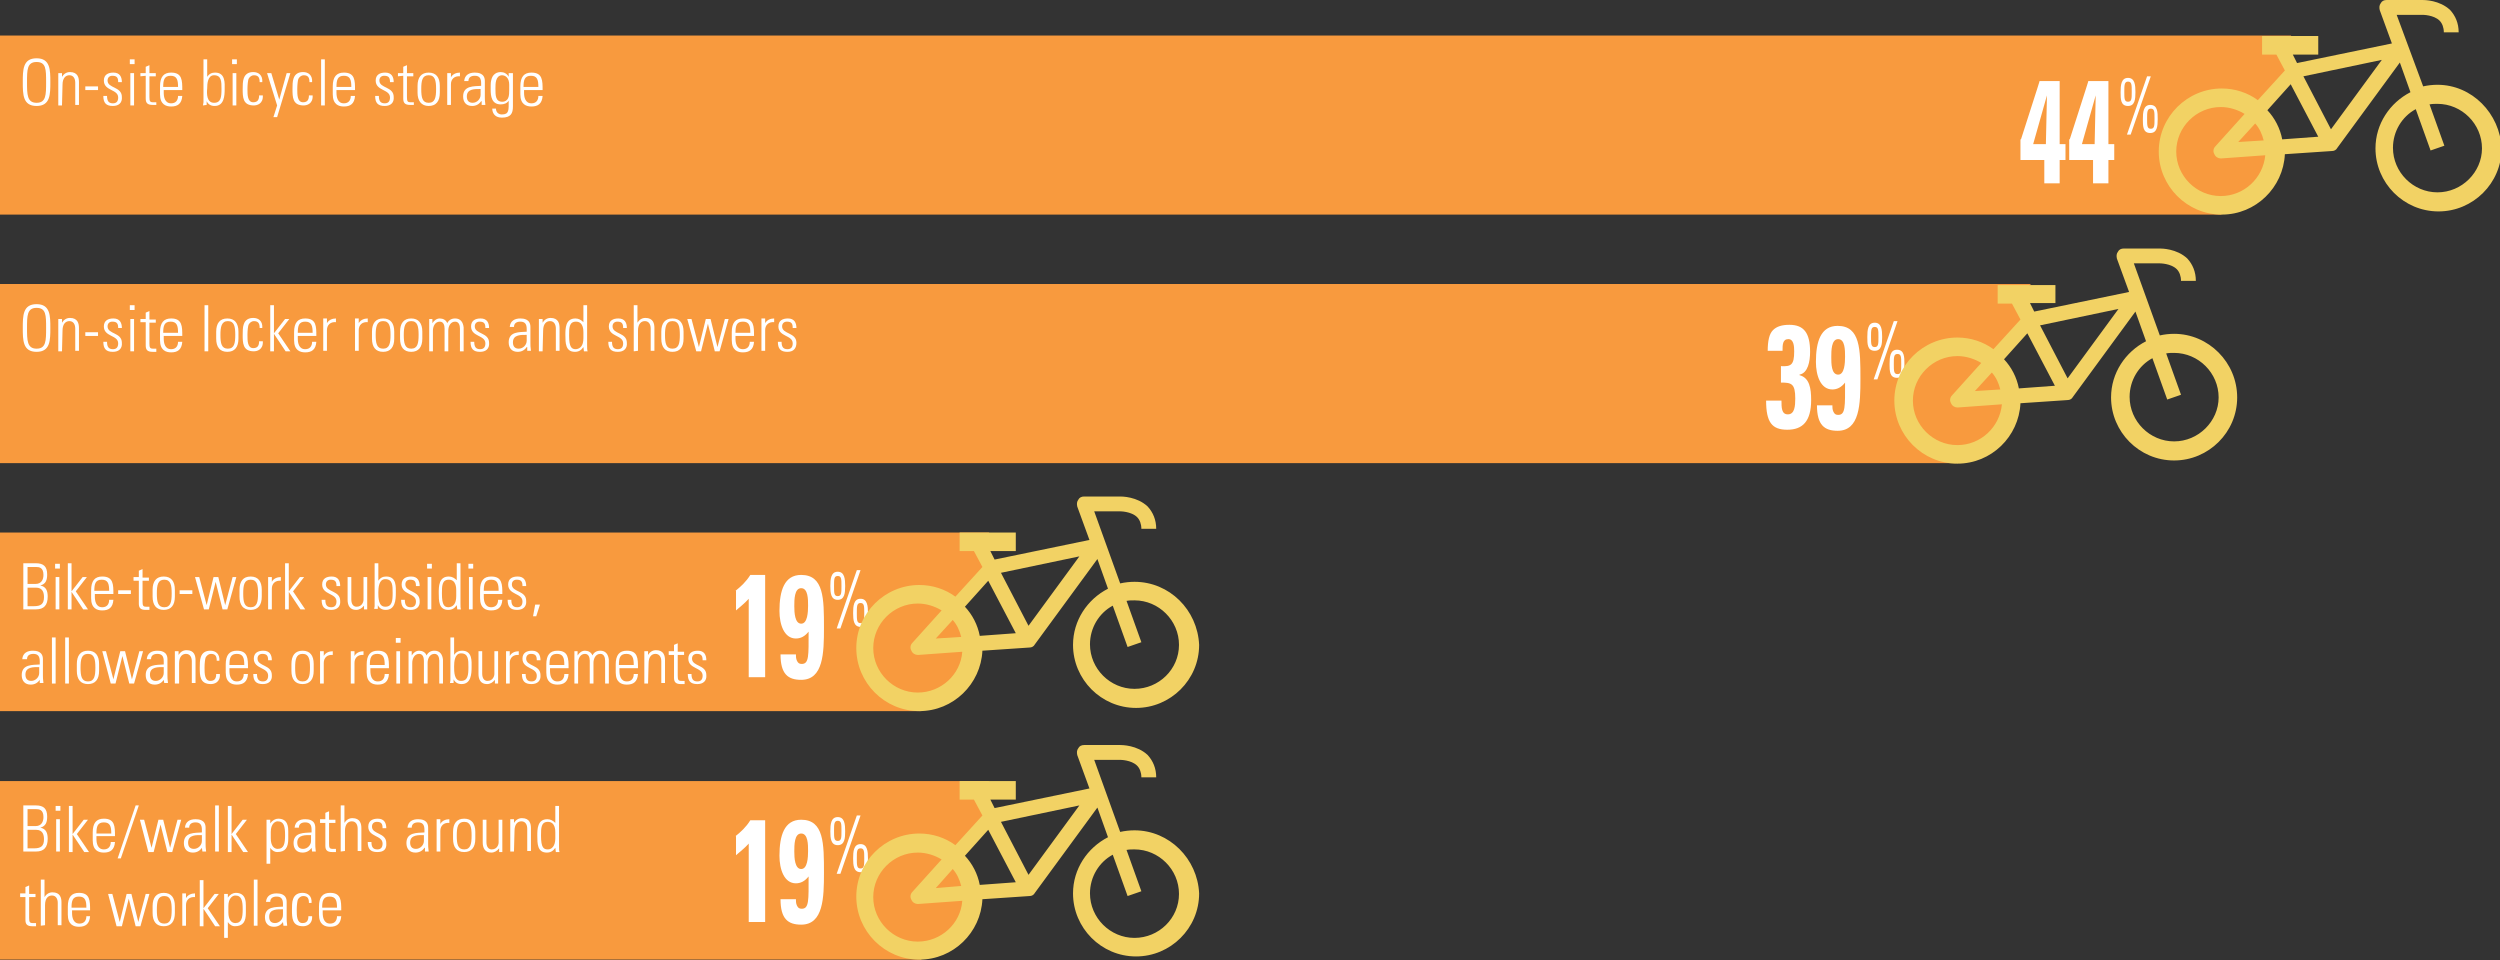 <?xml version="1.0" encoding="utf-8"?>
<!-- Generator: Adobe Illustrator 28.2.0, SVG Export Plug-In . SVG Version: 6.00 Build 0)  -->
<svg version="1.1" id="Layer_1" xmlns="http://www.w3.org/2000/svg" xmlns:xlink="http://www.w3.org/1999/xlink" x="0px" y="0px" viewBox="0 0 471.8 181.2" style="enable-background:new 0 0 471.8 181.2;" xml:space="preserve">
  <rect x="0" y="0" width="471.8" height="181.2" fill="#333333" stroke="none"/>
  <style type="text/css">
	.st0{fill:#F89A3E;}
	.st1{fill:#FFFFFF;}
	.st2{clip-path:url(#SVGID_00000085930728726290227450000016052636928934438584_);}
	.st3{clip-path:url(#SVGID_00000137843768999819612610000004478093413208999046_);fill:#F2D264;}
	.st4{clip-path:url(#SVGID_00000111875722438885512050000002725247081936161199_);fill:#F2D264;}
	.st5{clip-path:url(#SVGID_00000140014754174606706090000005428008702452166313_);fill:#F2D264;}
	.st6{clip-path:url(#SVGID_00000143578433558970714470000018350497361975841471_);fill:#F2D264;}
</style>
  <g>
    <polygon class="st0" points="0,6.7 0,40.5 419.1,40.5 426,37 429.3,28.9 427.7,22.5 426.2,21.3 432.2,14 430.6,8.9 432.4,6.7 	" />
    <polygon class="st0" points="0,53.6 0,87.4 369.2,87.4 377.1,81.7 379.4,75.2 376.4,68.5 383.1,60.6 380.4,55.9 383.3,53.6 	" />
    <polygon class="st0" points="0,100.5 0,134.2 173.8,134.2 181,129.7 183.2,122 180.5,115.8 186.7,107.8 184.2,102.8 186.7,100.5 	
		" />
    <polygon class="st0" points="0,147.4 0,181.1 173.8,181.1 180.7,176.4 182.7,170.2 182.2,165.2 179.2,162 186.2,154.6 184.7,149.8 
		186.7,147.4 	" />
    <g>
      <path class="st1" d="M381.4,26.3c3.5-10.9,3.5-10.9,3.5-11h3.8v11.9h1.1v3h-1.1v4.4h-2.9v-4.4h-4.5v-3.9H381.4z M386.1,27.2
			l0.2-9.2l0,0l-2.6,9.2H386.1z" />
      <path class="st1" d="M390.6,26.3c3.5-10.9,3.5-10.9,3.5-11h3.8v11.9h1.1v3h-1.1v4.4H395v-4.4h-4.5v-3.9H390.6z M395.3,27.2
			l0.2-9.2l0,0l-2.6,9.2H395.3z" />
    </g>
    <g>
      <path class="st1" d="M403,17.4c0,1.3-0.1,2.6-1.4,2.6c-1.4,0-1.4-1.3-1.4-2.6s0.1-2.7,1.4-2.7C402.9,14.7,403,16.1,403,17.4z
			 M400.9,17.3c0,1.3,0,1.9,0.7,1.9s0.7-0.6,0.7-1.9c0-1.3,0-1.9-0.7-1.9S400.9,16.1,400.9,17.3z M402.1,25.4h-0.7l3.8-11h0.7
			L402.1,25.4z M407.2,22.5c0,1.3-0.1,2.6-1.4,2.6c-1.4,0-1.4-1.3-1.4-2.6c0-1.3,0.1-2.7,1.4-2.7C407.2,19.8,407.2,21.2,407.2,22.5z
			 M405.2,22.4c0,1.3,0,1.9,0.7,1.9s0.7-0.6,0.7-1.9s0-1.9-0.7-1.9S405.2,21.2,405.2,22.4z" />
    </g>
    <g>
      <path class="st1" d="M333.6,66.3c0-2,0.3-3.3,1-4s1.7-1,3.1-1c2.7,0,3.9,1.5,3.9,5.1c0,1.8-0.4,4-2,4.3v0.1
			c1.9,0.5,2.2,2.5,2.2,4.7c0,4-1.6,5.6-4.5,5.6s-4-1.4-4-5.5h2.9c0,1.3,0,2.6,1.2,2.6c1.3,0,1.4-1.6,1.4-3c0-2.8-0.7-3-2.7-3v-3.1
			c1.9,0.1,2.5-0.2,2.5-2.8c0-1-0.1-2.3-1.1-2.3c-1.1,0-1.1,1.1-1.1,2.2h-2.8V66.3z" />
      <path class="st1" d="M345.8,76.3c0,0.5,0,1,0.2,1.4c0.2,0.4,0.4,0.6,0.9,0.6c1.4,0,1.3-1.6,1.3-6.1c-0.7,0.9-1.5,1.3-2.4,1.3
			c-2.2,0-3.1-2.6-3.1-5.2c0-3.8,0.9-6.8,4.1-6.8c4.3,0,4.3,4.5,4.3,10c0,4.7-0.1,9.8-4.3,9.8c-2.5,0-3.9-1.1-3.9-4.8h2.9V76.3z
			 M346.9,70.7c1.2,0,1.3-2.2,1.3-3.4s0-3.3-1.3-3.3s-1.3,2.2-1.3,3.4C345.6,68.6,345.6,70.7,346.9,70.7z" />
    </g>
    <g>
      <path class="st1" d="M355.2,63.6c0,1.3-0.1,2.6-1.4,2.6c-1.4,0-1.4-1.3-1.4-2.6c0-1.3,0.1-2.7,1.4-2.7
			C355.1,60.9,355.2,62.3,355.2,63.6z M353.1,63.6c0,1.3,0,1.9,0.7,1.9s0.7-0.6,0.7-1.9c0-1.3,0-1.9-0.7-1.9S353.1,62.3,353.1,63.6z
			 M354.3,71.6h-0.7l3.8-11h0.7L354.3,71.6z M359.4,68.7c0,1.3-0.1,2.6-1.4,2.6c-1.4,0-1.4-1.3-1.4-2.6s0.1-2.7,1.4-2.7
			C359.4,66,359.4,67.4,359.4,68.7z M357.4,68.7c0,1.3,0,1.9,0.7,1.9s0.7-0.6,0.7-1.9s0-1.9-0.7-1.9S357.4,67.4,357.4,68.7z" />
    </g>
    <g>
      <path class="st1" d="M138.8,111.5c1-0.8,2-1.7,2.8-3h2.8v19.3h-3.1V113c-0.7,0.8-1.6,1.5-2.4,2.2v-3.7H138.8z" />
      <path class="st1" d="M150.2,123.3c0,0.5,0,1,0.2,1.4s0.4,0.6,0.9,0.6c1.4,0,1.3-1.6,1.3-6.1c-0.7,0.9-1.5,1.3-2.4,1.3
			c-2.2,0-3.1-2.6-3.1-5.2c0-3.8,0.9-6.8,4.1-6.8c4.3,0,4.3,4.5,4.3,10c0,4.7-0.1,9.8-4.3,9.8c-2.5,0-3.9-1.1-3.9-4.8h2.9V123.3z
			 M151.2,117.7c1.2,0,1.3-2.2,1.3-3.4s0-3.3-1.3-3.3s-1.3,2.2-1.3,3.4S150,117.7,151.2,117.7z" />
    </g>
    <g>
      <path class="st1" d="M159.5,110.6c0,1.3-0.1,2.6-1.4,2.6s-1.4-1.3-1.4-2.6s0.1-2.7,1.4-2.7S159.5,109.3,159.5,110.6z M157.4,110.6
			c0,1.3,0,1.9,0.7,1.9s0.7-0.6,0.7-1.9c0-1.3,0-1.9-0.7-1.9S157.4,109.3,157.4,110.6z M158.6,118.6h-0.7l3.8-11h0.7L158.6,118.6z
			 M163.8,115.7c0,1.3-0.1,2.6-1.4,2.6s-1.4-1.3-1.4-2.6s0.1-2.7,1.4-2.7S163.8,114.4,163.8,115.7z M161.7,115.7
			c0,1.3,0,1.9,0.7,1.9s0.7-0.6,0.7-1.9s0-1.9-0.7-1.9S161.7,114.4,161.7,115.7z" />
    </g>
    <g>
      <g>
        <defs>
          <rect id="SVGID_1_" width="471.8" height="181.2" />
        </defs>
        <clipPath id="SVGID_00000176037258317678382960000016194774957056771257_">
          <use xlink:href="#SVGID_1_" style="overflow:visible;" />
        </clipPath>
        <g style="clip-path:url(#SVGID_00000176037258317678382960000016194774957056771257_);">
          <path class="st1" d="M138.8,157.8c1-0.8,2-1.7,2.8-3h2.8V174h-3.1v-14.8c-0.7,0.8-1.6,1.5-2.4,2.2v-3.6H138.8z" />
          <path class="st1" d="M150.2,169.5c0,0.5,0,1,0.2,1.4s0.4,0.6,0.9,0.6c1.4,0,1.3-1.6,1.3-6.1c-0.7,0.9-1.5,1.3-2.4,1.3
					c-2.2,0-3.1-2.6-3.1-5.2c0-3.8,0.9-6.8,4.1-6.8c4.3,0,4.3,4.5,4.3,10c0,4.7-0.1,9.8-4.3,9.8c-2.5,0-3.9-1.1-3.9-4.8h2.9V169.5z
					 M151.2,164c1.2,0,1.3-2.2,1.3-3.4s0-3.3-1.3-3.3s-1.3,2.2-1.3,3.4S150,164,151.2,164z" />
        </g>
      </g>
    </g>
    <g>
      <path class="st1" d="M159.5,156.9c0,1.3-0.1,2.6-1.4,2.6s-1.4-1.3-1.4-2.6s0.1-2.7,1.4-2.7S159.5,155.6,159.5,156.9z M157.4,156.8
			c0,1.3,0,1.9,0.7,1.9s0.7-0.6,0.7-1.9c0-1.3,0-1.9-0.7-1.9S157.4,155.6,157.4,156.8z M158.6,164.9h-0.7l3.8-11h0.7L158.6,164.9z
			 M163.8,162c0,1.3-0.1,2.6-1.4,2.6s-1.4-1.3-1.4-2.6s0.1-2.7,1.4-2.7S163.8,160.7,163.8,162z M161.7,162c0,1.3,0,1.9,0.7,1.9
			s0.7-0.6,0.7-1.9s0-1.9-0.7-1.9S161.7,160.7,161.7,162z" />
    </g>
    <g>
      <g>
        <defs>
          <rect id="SVGID_00000135681620698106605520000010384902798768063873_" width="471.8" height="181.2" />
        </defs>
        <clipPath id="SVGID_00000078737047153537606070000007293943262048023962_">
          <use xlink:href="#SVGID_00000135681620698106605520000010384902798768063873_" style="overflow:visible;" />
        </clipPath>
        <path style="clip-path:url(#SVGID_00000078737047153537606070000007293943262048023962_);fill:#F2D264;" d="M460,16
				c-0.9,0-1.8,0.1-2.7,0.3l-5-13.5h4.9c0,0,2.1,0,3.2,1.1c0.5,0.5,0.8,1.3,0.8,2.2h2.8c0-1.7-0.6-3.1-1.6-4.2
				c-2-1.9-4.9-1.9-5.2-1.9h-6.8c-0.5,0-0.9,0.2-1.1,0.6C449,1,449,1.4,449.1,1.9l2.3,6.3l-17.9,3.7l-0.8-1.6h4.8V6.8h-10.6v3.5h2.7
				l1.6,3l-5.1,5.6c-1.9-1.4-4.3-2.2-6.8-2.2c-6.5,0-11.9,5.3-11.9,11.9c0,6.5,5.3,11.9,11.9,11.9c6.4,0,11.6-5.1,11.9-11.4l8.9-0.6
				c0.4,0,0.8-0.2,1-0.6l11.8-16.1l2,5.6c-3.9,2-6.6,6-6.6,10.6c0,6.5,5.3,11.9,11.9,11.9c6.5,0,11.9-5.3,11.9-11.9
				C471.8,21.4,466.5,16,460,16 M437.5,25.8l-6.8,0.5c-0.4-2.1-1.4-4-2.8-5.5l4.4-4.9L437.5,25.8z M425.6,23.3
				c0.8,0.9,1.3,2,1.6,3.2l-4.8,0.3L425.6,23.3z M419.1,37c-4.6,0-8.4-3.8-8.4-8.4s3.8-8.4,8.4-8.4c1.6,0,3.2,0.5,4.5,1.3l-5.5,6.1
				c-0.4,0.4-0.5,1-0.2,1.5c0.2,0.5,0.7,0.8,1.2,0.8h0.1l8.3-0.6C427.1,33.6,423.5,37,419.1,37 M439.9,24.4l-5.2-10l14.8-3.1
				L439.9,24.4z M460,36.3c-4.6,0-8.4-3.8-8.4-8.4c0-3.1,1.7-5.9,4.3-7.3l2.8,7.8l2.6-0.9l-2.8-7.8c0.5-0.1,1-0.1,1.5-0.1
				c4.6,0,8.4,3.8,8.4,8.4C468.4,32.5,464.6,36.3,460,36.3" />
      </g>
      <g>
        <defs>
          <rect id="SVGID_00000061439090676513944750000011153699417455598976_" width="471.8" height="181.2" />
        </defs>
        <clipPath id="SVGID_00000088129957396447293510000014173983562762059415_">
          <use xlink:href="#SVGID_00000061439090676513944750000011153699417455598976_" style="overflow:visible;" />
        </clipPath>
        <path style="clip-path:url(#SVGID_00000088129957396447293510000014173983562762059415_);fill:#F2D264;" d="M410.3,63
				c-0.9,0-1.8,0.1-2.7,0.3l-4.9-13.6h4.9c0,0,2.1,0,3.2,1.1c0.5,0.5,0.8,1.3,0.8,2.2h2.8c0-1.7-0.6-3.1-1.6-4.2
				c-2-1.9-4.9-1.9-5.2-1.9h-6.8c-0.5,0-0.9,0.2-1.1,0.6c-0.3,0.4-0.3,0.8-0.2,1.3l2.3,6.3l-17.9,3.7l-0.8-1.6h4.8v-3.4H377v3.5h2.7
				l1.6,3l-5.1,5.6c-1.9-1.4-4.3-2.2-6.8-2.2c-6.5,0-11.9,5.3-11.9,11.9c0,6.5,5.3,11.9,11.9,11.9c6.4,0,11.6-5.1,11.9-11.4l8.9-0.6
				c0.4,0,0.8-0.2,1-0.6L403,58.8l2,5.6c-3.9,2-6.6,6-6.6,10.6c0,6.5,5.3,11.9,11.9,11.9c6.5,0,11.9-5.3,11.9-11.9
				C422.2,68.4,416.8,63,410.3,63 M387.8,72.8l-6.8,0.5c-0.4-2.1-1.4-4-2.8-5.5l4.4-4.9L387.8,72.8z M375.9,70.3
				c0.8,0.9,1.3,2,1.6,3.2l-4.8,0.3L375.9,70.3z M369.4,84c-4.6,0-8.4-3.8-8.4-8.4c0-4.6,3.8-8.4,8.4-8.4c1.6,0,3.2,0.5,4.5,1.3
				l-5.5,6.1c-0.4,0.4-0.5,1-0.2,1.5c0.2,0.5,0.7,0.8,1.2,0.8h0.1l8.3-0.6C377.4,80.6,373.8,84,369.4,84 M390.2,71.4l-5.2-10
				l14.8-3.1L390.2,71.4z M410.3,83.3c-4.6,0-8.4-3.8-8.4-8.4c0-3.1,1.7-5.9,4.3-7.3l2.8,7.8l2.6-0.9l-2.8-7.8
				c0.5-0.1,1-0.1,1.5-0.1c4.6,0,8.4,3.8,8.4,8.4C418.7,79.5,414.9,83.3,410.3,83.3" />
      </g>
      <g>
        <defs>
          <rect id="SVGID_00000160910870270937342800000016445427095192725636_" width="471.8" height="181.2" />
        </defs>
        <clipPath id="SVGID_00000178178416814342558790000012743806803007543435_">
          <use xlink:href="#SVGID_00000160910870270937342800000016445427095192725636_" style="overflow:visible;" />
        </clipPath>
        <path style="clip-path:url(#SVGID_00000178178416814342558790000012743806803007543435_);fill:#F2D264;" d="M214.1,109.8
				c-0.9,0-1.8,0.1-2.7,0.3l-4.9-13.6h4.9c0,0,2.1,0,3.2,1.1c0.5,0.5,0.8,1.3,0.8,2.2h2.8c0-1.7-0.6-3.1-1.6-4.2
				c-2-1.9-4.9-1.9-5.2-1.9h-6.8c-0.5,0-0.9,0.2-1.1,0.6c-0.3,0.4-0.3,0.8-0.2,1.3l2.3,6.3l-17.9,3.7l-0.8-1.6h4.8v-3.5h-10.6v3.5
				h2.7l1.6,3l-5.1,5.6c-1.9-1.4-4.3-2.2-6.8-2.2c-6.5,0-11.9,5.3-11.9,11.9c0,6.5,5.3,11.9,11.9,11.9c6.4,0,11.6-5.1,11.9-11.4
				l8.9-0.6c0.4,0,0.8-0.2,1-0.6l11.8-16.1l2,5.6c-3.9,2-6.6,6-6.6,10.6c0,6.5,5.3,11.9,11.9,11.9c6.5,0,11.9-5.3,11.9-11.9
				C226,115.1,220.7,109.8,214.1,109.8 M191.7,119.5l-6.8,0.5c-0.4-2.1-1.4-4-2.8-5.5l4.4-4.9L191.7,119.5z M179.8,117
				c0.8,0.9,1.3,2,1.6,3.2l-4.8,0.3L179.8,117z M173.2,130.7c-4.6,0-8.4-3.8-8.4-8.4c0-4.6,3.8-8.4,8.4-8.4c1.6,0,3.2,0.5,4.5,1.3
				l-5.5,6.1c-0.4,0.4-0.5,1-0.2,1.5c0.2,0.5,0.7,0.8,1.2,0.8h0.1l8.3-0.6C181.3,127.3,177.6,130.7,173.2,130.7 M194.1,118.1
				l-5.2-10l14.8-3.1L194.1,118.1z M214.1,130c-4.6,0-8.4-3.8-8.4-8.4c0-3.1,1.7-5.9,4.3-7.3l2.8,7.8l2.6-0.9l-2.8-7.8
				c0.5-0.1,1-0.1,1.5-0.1c4.6,0,8.4,3.8,8.4,8.4S218.7,130,214.1,130" />
      </g>
      <g>
        <defs>
          <rect id="SVGID_00000109725356403925189670000000461155686225723059_" width="471.8" height="181.2" />
        </defs>
        <clipPath id="SVGID_00000015318527120330565170000006121265309799349680_">
          <use xlink:href="#SVGID_00000109725356403925189670000000461155686225723059_" style="overflow:visible;" />
        </clipPath>
        <path style="clip-path:url(#SVGID_00000015318527120330565170000006121265309799349680_);fill:#F2D264;" d="M214.1,156.7
				c-0.9,0-1.8,0.1-2.7,0.3l-4.9-13.6h4.9c0,0,2.1,0,3.2,1.1c0.5,0.5,0.8,1.3,0.8,2.2h2.8c0-1.7-0.6-3.1-1.6-4.2
				c-2-1.9-4.9-1.9-5.2-1.9h-6.8c-0.5,0-0.9,0.2-1.1,0.6c-0.3,0.4-0.3,0.8-0.2,1.3l2.3,6.3l-17.9,3.7l-0.8-1.6h4.8v-3.5h-10.6v3.5
				h2.7l1.6,3l-5.1,5.6c-1.9-1.4-4.3-2.2-6.8-2.2c-6.5,0-11.9,5.3-11.9,11.9c0,6.5,5.3,11.9,11.9,11.9c6.4,0,11.6-5.1,11.9-11.4
				l8.9-0.6c0.4,0,0.8-0.2,1-0.6l11.8-16.1l2,5.6c-3.9,2-6.6,6-6.6,10.6c0,6.5,5.3,11.9,11.9,11.9c6.5,0,11.9-5.3,11.9-11.9
				C226,162.1,220.7,156.7,214.1,156.7 M191.7,166.5l-6.8,0.5c-0.4-2.1-1.4-4-2.8-5.5l4.4-4.9L191.7,166.5z M179.8,164
				c0.8,0.9,1.3,2,1.6,3.2l-4.8,0.4L179.8,164z M173.2,177.7c-4.6,0-8.4-3.8-8.4-8.4s3.8-8.4,8.4-8.4c1.6,0,3.2,0.5,4.5,1.3
				l-5.5,6.1c-0.4,0.4-0.5,1-0.2,1.5c0.2,0.5,0.7,0.8,1.2,0.8h0.1l8.3-0.6C181.3,174.3,177.6,177.7,173.2,177.7 M194.1,165.1
				l-5.2-10l14.8-3.1L194.1,165.1z M214.1,177c-4.6,0-8.4-3.8-8.4-8.4c0-3.1,1.7-5.9,4.3-7.3l2.8,7.8l2.6-0.9l-2.8-7.8
				c0.5-0.1,1-0.1,1.5-0.1c4.6,0,8.4,3.8,8.4,8.4S218.7,177,214.1,177" />
      </g>
    </g>
    <g>
      <path class="st1" d="M6.9,11c2.6,0,2.6,2.2,2.6,4.5s0,4.5-2.6,4.5s-2.6-2.2-2.6-4.5S4.3,11,6.9,11z M6.9,19.4
			c1.8,0,1.8-1.5,1.8-3.9s0-3.8-1.8-3.8s-1.8,1.5-1.8,3.8S5.1,19.4,6.9,19.4z" />
      <path class="st1" d="M11.7,19.9H11v-6.1h0.7v0.7l0,0c0.3-0.5,0.8-0.9,1.5-0.9c1.5,0,1.7,1.1,1.7,1.9v4.3h-0.7v-4.2
			c0-0.7-0.3-1.4-1.1-1.4c-0.6,0-1.3,0.4-1.3,1.8L11.7,19.9L11.7,19.9z" />
      <path class="st1" d="M16.1,17v-0.7h2.4V17H16.1z" />
      <path class="st1" d="M21.3,20c-1.3,0-1.8-0.6-1.8-1.9h0.7c0,0.8,0.2,1.4,1.1,1.4c0.7,0,1-0.4,1-1.1c0-1.6-2.7-1.2-2.7-3.2
			c0-1.1,0.8-1.5,1.8-1.5c1.2,0,1.6,0.8,1.6,1.8h-0.7c0-0.8-0.2-1.2-1.1-1.2c-0.5,0-0.9,0.3-0.9,0.9c0,1.5,2.7,1.1,2.7,3.1
			C23.1,19.4,22.4,20,21.3,20z" />
      <path class="st1" d="M24.5,12.1v-0.9h0.9v0.9H24.5z M24.6,19.9v-6.1h0.7v6.1H24.6z" />
      <path class="st1" d="M26.5,14.4v-0.6h1v-1.2l0.7-0.3v1.5h1.2v0.6h-1.2v3.9c0,0.8,0.1,1,0.7,1c0.2,0,0.4,0,0.6,0v0.5
			c-0.2,0-0.5,0-0.7,0c-1,0-1.3-0.4-1.3-1.2v-4.3L26.5,14.4L26.5,14.4z" />
      <path class="st1" d="M30.9,17v0.5c0,0.8,0.2,2,1.4,2c0.9,0,1.3-0.6,1.3-1.4h0.8c-0.1,1.5-0.9,2-2.1,2c-1,0-2.1-0.4-2.1-2.3v-1.5
			c0-1.8,0.7-2.6,2.1-2.6c2.1,0,2.1,1.5,2.1,3.3H30.9z M33.6,16.4c0-1.3-0.2-2.1-1.4-2.1s-1.4,0.8-1.4,2.1H33.6z" />
      <path class="st1" d="M38.3,19.9c0-0.2,0.1-0.4,0.1-0.6v-8.1h0.7v3.3l0,0c0.4-0.6,0.9-0.8,1.5-0.8c2,0,1.8,2.1,1.8,3.1
			c0,1.3-0.1,3.2-1.9,3.2c-0.7,0-1.2-0.3-1.5-0.9l0,0v0.7L38.3,19.9L38.3,19.9z M40.4,19.4c1.3,0,1.4-1.1,1.4-2.6
			c0-1.4,0-2.6-1.4-2.6c-1.2,0-1.3,1.6-1.3,2.5C39,17.7,39,19.4,40.4,19.4z" />
      <path class="st1" d="M43.8,12.1v-0.9h0.9v0.9H43.8z M43.9,19.9v-6.1h0.7v6.1H43.9z" />
      <path class="st1" d="M49,15.5c0-0.8-0.2-1.3-1.1-1.3c-0.4,0-0.8,0.3-1,0.7c-0.1,0.3-0.2,1.1-0.2,1.9c0,1.1,0,2.5,1.1,2.5
			c0.9,0,1.1-0.6,1.1-1.3h0.7c0.1,1.6-1.1,1.9-1.7,1.9c-2.1,0-2.1-1.6-2.1-3.1c0-0.6,0-1.5,0.2-2c0.3-0.9,1-1.2,1.8-1.2
			c1,0,1.8,0.6,1.7,1.9C49.5,15.5,49,15.5,49,15.5z" />
      <path class="st1" d="M52.3,19.9l-1.9-6.1h0.8l1.5,5l0,0l1.4-5h0.7l-2.5,8.3h-0.7L52.3,19.9z" />
      <path class="st1" d="M58.4,15.5c0-0.8-0.2-1.3-1.1-1.3c-0.4,0-0.8,0.3-1,0.7c-0.1,0.3-0.2,1.1-0.2,1.9c0,1.1,0,2.5,1.1,2.5
			c0.9,0,1.1-0.6,1.1-1.3H59c0.1,1.6-1.1,1.9-1.7,1.9c-2.1,0-2.1-1.6-2.1-3.1c0-0.6,0-1.5,0.2-2c0.3-0.9,1-1.2,1.8-1.2
			c1,0,1.8,0.6,1.7,1.9C58.9,15.5,58.4,15.5,58.4,15.5z" />
      <path class="st1" d="M60.6,19.9v-8.7h0.7v8.7H60.6z" />
      <path class="st1" d="M63.5,17v0.5c0,0.8,0.2,2,1.4,2c0.9,0,1.3-0.6,1.3-1.4H67c-0.1,1.5-0.9,2-2.1,2c-1,0-2.1-0.4-2.1-2.3v-1.5
			c0-1.8,0.7-2.6,2.1-2.6c2.1,0,2.1,1.5,2.1,3.3H63.5z M66.3,16.4c0-1.3-0.2-2.1-1.4-2.1s-1.4,0.8-1.4,2.1H66.3z" />
      <path class="st1" d="M72.6,20c-1.3,0-1.8-0.6-1.8-1.9h0.7c0,0.8,0.2,1.4,1.1,1.4c0.7,0,1-0.4,1-1.1c0-1.6-2.7-1.2-2.7-3.2
			c0-1.1,0.8-1.5,1.8-1.5c1.2,0,1.6,0.8,1.6,1.8h-0.7c0-0.8-0.2-1.2-1.1-1.2c-0.5,0-0.9,0.3-0.9,0.9c0,1.5,2.7,1.1,2.7,3.1
			C74.4,19.4,73.7,20,72.6,20z" />
      <path class="st1" d="M75.1,14.4v-0.6h1v-1.2l0.7-0.3v1.5H78v0.6h-1.2v3.9c0,0.8,0.1,1,0.7,1c0.2,0,0.4,0,0.6,0v0.5
			c-0.2,0-0.5,0-0.7,0c-1,0-1.3-0.4-1.3-1.2v-4.3L75.1,14.4L75.1,14.4z" />
      <path class="st1" d="M78.8,17.5v-1.3c0-1.6,0.7-2.5,2.1-2.5s2.1,0.9,2.1,2.5v1.3c0,1.6-0.7,2.5-2.1,2.5S78.8,19,78.8,17.5z
			 M79.5,16.8c0,1.6,0.2,2.6,1.4,2.6s1.4-1,1.4-2.6s-0.2-2.6-1.4-2.6S79.5,15.2,79.5,16.8z" />
      <path class="st1" d="M85.1,14.6L85.1,14.6c0.3-0.6,1-0.9,1.7-0.9v0.7c-1-0.1-1.7,0.5-1.7,1.5v3.9h-0.7v-6h0.7V14.6z" />
      <path class="st1" d="M90.8,19.1L90.8,19.1c-0.4,0.6-1,0.9-1.7,0.9c-1.1,0-1.7-0.7-1.7-1.8c0-2.1,2.1-1.9,3.4-2v-0.5
			c0-0.9-0.3-1.4-1.2-1.4c-0.7,0-1.2,0.3-1.2,1h-0.8c0.1-1.2,1-1.6,2-1.6c0.6,0,1.9,0.1,1.9,1.6v3c0,0.4,0,0.8,0.1,1.5h-0.7v-0.7
			H90.8z M90.7,16.8c-1,0-2.6-0.1-2.6,1.4c0,0.7,0.3,1.2,1.1,1.2c0.8,0,1.5-0.7,1.5-1.5V16.8z" />
      <path class="st1" d="M96.1,13.8h0.7c0,0.6,0,0.9,0,1.2v5.1c0,1.3-0.4,2.1-2.1,2.1c-1.5,0-1.8-1.1-1.8-1.7h0.7
			c0,0.7,0.5,1.1,1.1,1.1c1.4,0,1.3-0.8,1.3-2.6l0,0c-0.3,0.5-0.9,0.7-1.5,0.7c-1.7,0-1.9-1.5-1.9-2.8c0-1.4,0-1.4,0.2-2.1
			c0.1-0.3,0.5-1.2,1.7-1.2c0.6,0,1.2,0.3,1.5,0.9l0,0v-0.7H96.1z M93.5,16.7c0,1.3,0,2.5,1.3,2.5c0.6,0,1-0.4,1.1-0.7
			c0.2-0.5,0.2-0.7,0.2-2.5c0-1.3-0.7-1.8-1.4-1.8C93.5,14.3,93.5,15.8,93.5,16.7z" />
      <path class="st1" d="M98.9,17v0.5c0,0.8,0.2,2,1.4,2c0.9,0,1.3-0.6,1.3-1.4h0.8c-0.1,1.5-0.9,2-2.1,2c-1,0-2.1-0.4-2.1-2.3v-1.5
			c0-1.8,0.7-2.6,2.1-2.6c2.1,0,2.1,1.5,2.1,3.3H98.9z M101.6,16.4c0-1.3-0.2-2.1-1.4-2.1s-1.4,0.8-1.4,2.1H101.6z" />
    </g>
    <g>
      <path class="st1" d="M6.9,57.4c2.6,0,2.6,2.2,2.6,4.5c0,2.3,0,4.5-2.6,4.5s-2.6-2.2-2.6-4.5C4.3,59.6,4.3,57.4,6.9,57.4z
			 M6.9,65.8c1.8,0,1.8-1.5,1.8-3.9c0-2.4,0-3.8-1.8-3.8s-1.8,1.5-1.8,3.8C5.1,64.2,5.1,65.8,6.9,65.8z" />
      <path class="st1" d="M11.7,66.3H11v-6.1h0.7v0.7l0,0c0.3-0.5,0.8-0.9,1.5-0.9c1.5,0,1.7,1.1,1.7,1.9v4.3h-0.7V62
			c0-0.7-0.3-1.4-1.1-1.4c-0.6,0-1.3,0.4-1.3,1.8L11.7,66.3L11.7,66.3z" />
      <path class="st1" d="M16.1,63.4v-0.7h2.4v0.7H16.1z" />
      <path class="st1" d="M21.3,66.4c-1.3,0-1.8-0.6-1.8-1.9h0.7c0,0.8,0.2,1.4,1.1,1.4c0.7,0,1-0.4,1-1.1c0-1.6-2.7-1.2-2.7-3.2
			c0-1.1,0.8-1.5,1.8-1.5c1.2,0,1.6,0.8,1.6,1.8h-0.7c0-0.8-0.2-1.2-1.1-1.2c-0.5,0-0.9,0.3-0.9,0.9c0,1.5,2.7,1.1,2.7,3.1
			C23.1,65.8,22.4,66.4,21.3,66.4z" />
      <path class="st1" d="M24.5,58.5v-0.9h0.9v0.9H24.5z M24.6,66.3v-6.1h0.7v6.1H24.6z" />
      <path class="st1" d="M26.5,60.8v-0.6h1V59l0.7-0.3v1.6h1.2v0.6h-1.2v3.9c0,0.8,0.1,1,0.7,1c0.2,0,0.4,0,0.6,0v0.6
			c-0.2,0-0.5,0-0.7,0c-1,0-1.3-0.4-1.3-1.2v-4.4H26.5z" />
      <path class="st1" d="M30.9,63.4v0.5c0,0.8,0.2,2,1.4,2c0.9,0,1.3-0.6,1.3-1.4h0.8c-0.1,1.5-0.9,2-2.1,2c-1,0-2.1-0.4-2.1-2.3v-1.5
			c0-1.8,0.7-2.6,2.1-2.6c2.1,0,2.1,1.5,2.1,3.3H30.9z M33.6,62.8c0-1.3-0.2-2.1-1.4-2.1s-1.4,0.8-1.4,2.1H33.6z" />
      <path class="st1" d="M38.6,66.3v-8.7h0.7v8.7H38.6z" />
      <path class="st1" d="M40.8,63.9v-1.3c0-1.6,0.7-2.5,2.1-2.5S45,61,45,62.6v1.3c0,1.6-0.7,2.5-2.1,2.5S40.8,65.5,40.8,63.9z
			 M41.6,63.2c0,1.6,0.2,2.6,1.4,2.6s1.4-1,1.4-2.6c0-1.6-0.2-2.6-1.4-2.6S41.6,61.7,41.6,63.2z" />
      <path class="st1" d="M49,61.9c0-0.8-0.2-1.3-1.1-1.3c-0.4,0-0.8,0.3-1,0.7c-0.1,0.3-0.2,1.1-0.2,1.9c0,1.1,0,2.5,1.1,2.5
			c0.9,0,1.1-0.6,1.1-1.3h0.7c0.1,1.6-1.1,1.9-1.7,1.9c-2.1,0-2.1-1.6-2.1-3.1c0-0.6,0-1.5,0.2-2c0.3-0.9,1-1.2,1.8-1.2
			c1,0,1.8,0.6,1.7,1.9H49z" />
      <path class="st1" d="M51,57.6h0.7v5.3l0,0l2.1-2.7h0.8l-2.1,2.7l2.3,3.4h-0.9L51.7,63l0,0v3.3H51V57.6z" />
      <path class="st1" d="M56.2,63.4v0.5c0,0.8,0.2,2,1.4,2c0.9,0,1.3-0.6,1.3-1.4h0.8c-0.1,1.5-0.9,2-2.1,2c-1,0-2.1-0.4-2.1-2.3v-1.5
			c0-1.8,0.7-2.6,2.1-2.6c2.1,0,2.1,1.5,2.1,3.3H56.2z M59,62.8c0-1.3-0.2-2.1-1.4-2.1s-1.4,0.8-1.4,2.1H59z" />
      <path class="st1" d="M61.7,61L61.7,61c0.3-0.6,1-0.9,1.7-0.9v0.7c-1-0.1-1.7,0.5-1.7,1.5v3.9H61v-6.1h0.7V61z" />
      <path class="st1" d="M67.7,61L67.7,61c0.3-0.6,1-0.9,1.7-0.9v0.7c-1-0.1-1.7,0.5-1.7,1.5v3.9H67v-6.1h0.7V61z" />
      <path class="st1" d="M70.2,63.9v-1.3c0-1.6,0.7-2.5,2.1-2.5s2.1,0.9,2.1,2.5v1.3c0,1.6-0.7,2.5-2.1,2.5S70.2,65.5,70.2,63.9z
			 M70.9,63.2c0,1.6,0.2,2.6,1.4,2.6s1.4-1,1.4-2.6c0-1.6-0.2-2.6-1.4-2.6S70.9,61.7,70.9,63.2z" />
      <path class="st1" d="M75.5,63.9v-1.3c0-1.6,0.7-2.5,2.1-2.5s2.1,0.9,2.1,2.5v1.3c0,1.6-0.7,2.5-2.1,2.5S75.5,65.5,75.5,63.9z
			 M76.2,63.2c0,1.6,0.2,2.6,1.4,2.6s1.4-1,1.4-2.6c0-1.6-0.2-2.6-1.4-2.6S76.2,61.7,76.2,63.2z" />
      <path class="st1" d="M81.7,66.3H81v-6.1h0.6V61l0,0c0.3-0.5,0.8-0.9,1.4-0.9s1.2,0.3,1.4,0.9c0.3-0.6,0.8-0.9,1.5-0.9
			c1,0,1.5,0.7,1.6,1.7v4.5h-0.7V62c0-0.6-0.2-1.3-0.9-1.3c-0.9,0-1.3,0.9-1.3,1.7v3.9h-0.7V62c0-0.6-0.2-1.3-0.9-1.3
			c-0.9,0-1.3,0.9-1.3,1.7V66.3z" />
      <path class="st1" d="M90.6,66.4c-1.3,0-1.8-0.6-1.8-1.9h0.7c0,0.8,0.2,1.4,1.1,1.4c0.7,0,1-0.4,1-1.1c0-1.6-2.7-1.2-2.7-3.2
			c0-1.1,0.8-1.5,1.8-1.5c1.2,0,1.6,0.8,1.6,1.8h-0.7c0-0.8-0.2-1.2-1.1-1.2c-0.5,0-0.9,0.3-0.9,0.9c0,1.5,2.7,1.1,2.7,3.1
			C92.4,65.8,91.7,66.4,90.6,66.4z" />
      <path class="st1" d="M99.4,65.5L99.4,65.5c-0.4,0.6-1,0.9-1.7,0.9c-1.1,0-1.7-0.7-1.7-1.8c0-2.1,2.1-1.9,3.4-2v-0.5
			c0-0.9-0.3-1.4-1.2-1.4c-0.7,0-1.2,0.3-1.2,1h-0.8c0.1-1.2,1-1.6,2-1.6c0.6,0,1.9,0.1,1.9,1.6v3c0,0.4,0,0.8,0.1,1.5h-0.7v-0.7
			H99.4z M99.4,63.2c-1,0-2.6-0.1-2.6,1.4c0,0.7,0.3,1.2,1.1,1.2c0.8,0,1.5-0.7,1.5-1.5V63.2z" />
      <path class="st1" d="M102.4,66.3h-0.7v-6.1h0.7v0.7l0,0c0.3-0.5,0.8-0.9,1.5-0.9c1.5,0,1.7,1.1,1.7,1.9v4.3h-0.7V62
			c0-0.7-0.3-1.4-1.1-1.4c-0.6,0-1.3,0.4-1.3,1.8L102.4,66.3L102.4,66.3z" />
      <path class="st1" d="M110.1,65.5L110.1,65.5c-0.4,0.6-0.9,0.9-1.6,0.9c-1.8,0-1.8-1.7-1.8-3.2c0-1.2,0-3.1,1.9-3.1
			c0.6,0,1.1,0.3,1.5,0.7l0,0v-3.2h0.7v7.5c0,0.6,0,1,0.1,1.2h-0.7L110.1,65.5z M110.1,63.8v-1.1c0-0.4,0-2-1.4-2
			c-1.3,0-1.3,1.2-1.3,2.6c0,2.3,0.5,2.6,1.3,2.6C109.5,65.8,110.1,65.3,110.1,63.8z" />
      <path class="st1" d="M116.6,66.4c-1.3,0-1.8-0.6-1.8-1.9h0.7c0,0.8,0.2,1.4,1.1,1.4c0.7,0,1-0.4,1-1.1c0-1.6-2.7-1.2-2.7-3.2
			c0-1.1,0.8-1.5,1.8-1.5c1.2,0,1.6,0.8,1.6,1.8h-0.7c0-0.8-0.2-1.2-1.1-1.2c-0.5,0-0.9,0.3-0.9,0.9c0,1.5,2.7,1.1,2.7,3.1
			C118.4,65.8,117.7,66.4,116.6,66.4z" />
      <path class="st1" d="M119.6,66.3v-8.7h0.7v3.3l0,0c0.3-0.5,0.8-0.9,1.5-0.9c1.5,0,1.7,1.1,1.7,1.9v4.3h-0.7V62
			c0-0.7-0.3-1.4-1.1-1.4c-0.6,0-1.3,0.4-1.3,1.8v3.8L119.6,66.3L119.6,66.3z" />
      <path class="st1" d="M124.8,63.9v-1.3c0-1.6,0.7-2.5,2.1-2.5s2.1,0.9,2.1,2.5v1.3c0,1.6-0.7,2.5-2.1,2.5S124.8,65.5,124.8,63.9z
			 M125.5,63.2c0,1.6,0.2,2.6,1.4,2.6s1.4-1,1.4-2.6c0-1.6-0.2-2.6-1.4-2.6S125.5,61.7,125.5,63.2z" />
      <path class="st1" d="M129.7,60.2h0.8l1.4,5.3l0,0l1.3-5.3h0.9l1.3,5.3l0,0l1.4-5.3h0.7l-1.7,6.1h-0.9l-1.3-5.2l0,0l-1.3,5.2h-0.9
			L129.7,60.2z" />
      <path class="st1" d="M138.8,63.4v0.5c0,0.8,0.2,2,1.4,2c0.9,0,1.3-0.6,1.3-1.4h0.8c-0.1,1.5-0.9,2-2.1,2c-1,0-2.1-0.4-2.1-2.3
			v-1.5c0-1.8,0.7-2.6,2.1-2.6c2.1,0,2.1,1.5,2.1,3.3H138.8z M141.6,62.8c0-1.3-0.2-2.1-1.4-2.1s-1.4,0.8-1.4,2.1H141.6z" />
      <path class="st1" d="M144.4,61L144.4,61c0.3-0.6,1-0.9,1.7-0.9v0.7c-1-0.1-1.7,0.5-1.7,1.5v3.9h-0.7v-6.1h0.7V61z" />
      <path class="st1" d="M148.6,66.4c-1.3,0-1.8-0.6-1.8-1.9h0.7c0,0.8,0.2,1.4,1.1,1.4c0.7,0,1-0.4,1-1.1c0-1.6-2.7-1.2-2.7-3.2
			c0-1.1,0.8-1.5,1.8-1.5c1.2,0,1.6,0.8,1.6,1.8h-0.7c0-0.8-0.2-1.2-1.1-1.2c-0.5,0-0.9,0.3-0.9,0.9c0,1.5,2.7,1.1,2.7,3.1
			C150.3,65.8,149.7,66.4,148.6,66.4z" />
    </g>
    <g>
      <path class="st1" d="M4.4,115v-8.7h2.4c1.4,0,2.1,0.6,2.1,2.1c0,1-0.2,1.8-1.3,2.1l0,0c1.1,0.2,1.4,1,1.4,2.1
			c0,1.6-0.7,2.4-2.2,2.4L4.4,115L4.4,115z M6.7,110.2c1.1,0,1.5-0.8,1.5-1.7c0-1.4-0.8-1.5-1.4-1.5H5.2v3.2H6.7z M5.2,114.4h1.2
			c1.3,0,1.9-0.4,1.9-1.7c0-0.8-0.2-1.8-1.5-1.8H5.2V114.4z" />
      <path class="st1" d="M10.4,107.3v-0.9h0.9v0.9H10.4z M10.5,115v-6.1h0.7v6.1H10.5z" />
      <path class="st1" d="M12.8,106.3h0.7v5.3l0,0l2.1-2.7h0.8l-2.1,2.7l2.3,3.4h-0.9l-2.2-3.3l0,0v3.3h-0.7
			C12.8,115,12.8,106.3,12.8,106.3z" />
      <path class="st1" d="M17.9,112.1v0.5c0,0.8,0.2,2,1.4,2c0.9,0,1.3-0.6,1.3-1.4h0.8c-0.1,1.5-0.9,2-2.1,2c-1,0-2.1-0.4-2.1-2.3
			v-1.5c0-1.8,0.7-2.6,2.1-2.6c2.1,0,2.1,1.5,2.1,3.3H17.9z M20.6,111.5c0-1.3-0.2-2.1-1.4-2.1s-1.4,0.8-1.4,2.1H20.6z" />
      <path class="st1" d="M22.3,112.1v-0.7h2.4v0.7H22.3z" />
      <path class="st1" d="M25.2,109.5v-0.6h1v-1.2l0.7-0.3v1.6h1.2v0.6h-1.2v3.9c0,0.8,0.1,1,0.7,1c0.2,0,0.4,0,0.6,0v0.6
			c-0.2,0-0.5,0-0.7,0c-1,0-1.3-0.4-1.3-1.2v-4.3h-1V109.5z" />
      <path class="st1" d="M28.8,112.6v-1.3c0-1.6,0.7-2.5,2.1-2.5s2.1,0.9,2.1,2.5v1.3c0,1.6-0.7,2.5-2.1,2.5S28.8,114.2,28.8,112.6z
			 M29.6,112c0,1.6,0.2,2.6,1.4,2.6c1.2,0,1.4-1,1.4-2.6s-0.2-2.6-1.4-2.6S29.6,110.4,29.6,112z" />
      <path class="st1" d="M33.9,112.1v-0.7h2.4v0.7H33.9z" />
      <path class="st1" d="M36.8,108.9h0.8l1.4,5.3l0,0l1.3-5.3h0.9l1.3,5.3l0,0l1.4-5.3h0.7l-1.7,6.1H42l-1.3-5.2l0,0l-1.3,5.2h-0.9
			L36.8,108.9z" />
      <path class="st1" d="M45.2,112.6v-1.3c0-1.6,0.7-2.5,2.1-2.5s2.1,0.9,2.1,2.5v1.3c0,1.6-0.7,2.5-2.1,2.5S45.2,114.2,45.2,112.6z
			 M45.9,112c0,1.6,0.2,2.6,1.4,2.6s1.4-1,1.4-2.6s-0.2-2.6-1.4-2.6S45.9,110.4,45.9,112z" />
      <path class="st1" d="M51.3,109.8L51.3,109.8c0.3-0.6,1-0.9,1.7-0.9v0.7c-1-0.1-1.7,0.5-1.7,1.5v3.9h-0.7v-6.1h0.7V109.8z" />
      <path class="st1" d="M53.8,106.3h0.7v5.3l0,0l2.1-2.7h0.8l-2.1,2.7l2.3,3.4h-0.9l-2.2-3.3l0,0v3.3h-0.7
			C53.8,115,53.8,106.3,53.8,106.3z" />
      <path class="st1" d="M62.5,115.1c-1.3,0-1.8-0.6-1.8-1.9h0.7c0,0.8,0.2,1.4,1.1,1.4c0.7,0,1-0.4,1-1.1c0-1.6-2.7-1.2-2.7-3.2
			c0-1.1,0.8-1.5,1.8-1.5c1.2,0,1.6,0.8,1.6,1.8h-0.7c0-0.8-0.2-1.2-1.1-1.2c-0.5,0-0.9,0.3-0.9,0.9c0,1.5,2.7,1.1,2.7,3.1
			C64.3,114.5,63.6,115.1,62.5,115.1z" />
      <path class="st1" d="M69.3,108.9v6.1h-0.6v-0.7l0,0c-0.4,0.5-0.9,0.8-1.5,0.8c-1.2,0-1.6-0.9-1.6-1.9v-4.3h0.7v4.2
			c0,0.2,0,1.4,1,1.4s1.3-0.9,1.3-1.3v-4.3H69.3z" />
      <path class="st1" d="M70.6,115c0-0.2,0.1-0.4,0.1-0.6v-8.1h0.7v3.3l0,0c0.4-0.6,0.9-0.8,1.5-0.8c2,0,1.8,2.1,1.8,3.1
			c0,1.3-0.1,3.2-1.9,3.2c-0.7,0-1.2-0.3-1.5-0.9l0,0v0.7h-0.7V115z M72.7,114.5c1.3,0,1.4-1.1,1.4-2.6c0-1.4,0-2.6-1.4-2.6
			c-1.2,0-1.3,1.6-1.3,2.5C71.4,112.8,71.4,114.5,72.7,114.5z" />
      <path class="st1" d="M77.5,115.1c-1.3,0-1.8-0.6-1.8-1.9h0.7c0,0.8,0.2,1.4,1.1,1.4c0.7,0,1-0.4,1-1.1c0-1.6-2.7-1.2-2.7-3.2
			c0-1.1,0.8-1.5,1.8-1.5c1.2,0,1.6,0.8,1.6,1.8h-0.7c0-0.8-0.2-1.2-1.1-1.2c-0.5,0-0.9,0.3-0.9,0.9c0,1.5,2.7,1.1,2.7,3.1
			C79.3,114.5,78.6,115.1,77.5,115.1z" />
      <path class="st1" d="M80.6,107.3v-0.9h0.9v0.9H80.6z M80.7,115v-6.1h0.7v6.1H80.7z" />
      <path class="st1" d="M86.2,114.2L86.2,114.2c-0.4,0.6-0.9,0.9-1.6,0.9c-1.8,0-1.8-1.7-1.8-3.2c0-1.2,0-3.1,1.9-3.1
			c0.6,0,1.1,0.3,1.5,0.7l0,0v-3.2h0.7v7.5c0,0.6,0,1,0.1,1.2h-0.7L86.2,114.2z M86.1,112.5v-1.1c0-0.4,0-2-1.4-2
			c-1.3,0-1.3,1.2-1.3,2.6c0,2.3,0.5,2.6,1.3,2.6C85.5,114.5,86.1,114,86.1,112.5z" />
      <path class="st1" d="M88.4,107.3v-0.9h0.9v0.9H88.4z M88.5,115v-6.1h0.7v6.1H88.5z" />
      <path class="st1" d="M91.3,112.1v0.5c0,0.8,0.2,2,1.4,2c0.9,0,1.3-0.6,1.3-1.4h0.8c-0.1,1.5-0.9,2-2.1,2c-1,0-2.1-0.4-2.1-2.3
			v-1.5c0-1.8,0.7-2.6,2.1-2.6c2.1,0,2.1,1.5,2.1,3.3H91.3z M94.1,111.5c0-1.3-0.2-2.1-1.4-2.1s-1.4,0.8-1.4,2.1H94.1z" />
      <path class="st1" d="M97.6,115.1c-1.3,0-1.8-0.6-1.8-1.9h0.7c0,0.8,0.2,1.4,1.1,1.4c0.7,0,1-0.4,1-1.1c0-1.6-2.7-1.2-2.7-3.2
			c0-1.1,0.8-1.5,1.8-1.5c1.2,0,1.6,0.8,1.6,1.8h-0.7c0-0.8-0.2-1.2-1.1-1.2c-0.5,0-0.9,0.3-0.9,0.9c0,1.5,2.7,1.1,2.7,3.1
			C99.4,114.5,98.7,115.1,97.6,115.1z" />
      <path class="st1" d="M101,114.1h0.9l-0.7,2.2h-0.6L101,114.1z" />
    </g>
    <g>
      <path class="st1" d="M7.5,128.3L7.5,128.3c-0.4,0.6-1,0.9-1.7,0.9c-1.1,0-1.7-0.7-1.7-1.8c0-2.1,2.1-1.9,3.4-2v-0.6
			c0-0.9-0.3-1.4-1.2-1.4c-0.7,0-1.2,0.3-1.2,1H4.2c0.1-1.2,1-1.6,2-1.6c0.6,0,1.9,0.1,1.9,1.6v3c0,0.4,0,0.8,0.1,1.5H7.5V128.3z
			 M7.4,125.9c-1,0-2.6-0.1-2.6,1.4c0,0.7,0.3,1.2,1.1,1.2s1.5-0.7,1.5-1.5V125.9z" />
      <path class="st1" d="M9.8,129v-8.7h0.7v8.7H9.8z" />
      <path class="st1" d="M12.3,129v-8.7H13v8.7H12.3z" />
      <path class="st1" d="M14.5,126.6v-1.3c0-1.6,0.7-2.5,2.1-2.5s2.1,0.9,2.1,2.5v1.3c0,1.6-0.7,2.5-2.1,2.5S14.5,128.2,14.5,126.6z
			 M15.2,126c0,1.6,0.2,2.6,1.4,2.6s1.4-1,1.4-2.6s-0.2-2.6-1.4-2.6S15.2,124.4,15.2,126z" />
      <path class="st1" d="M19.3,122.9H20l1.4,5.3l0,0l1.3-5.3h0.9l1.3,5.3l0,0l1.4-5.3H27l-1.7,6.1h-0.9l-1.3-5.2l0,0l-1.3,5.2h-0.9
			L19.3,122.9z" />
      <path class="st1" d="M30.9,128.3L30.9,128.3c-0.4,0.6-1,0.9-1.7,0.9c-1.1,0-1.7-0.7-1.7-1.8c0-2.1,2.1-1.9,3.4-2v-0.6
			c0-0.9-0.3-1.4-1.2-1.4c-0.7,0-1.2,0.3-1.2,1h-0.8c0.1-1.2,1-1.6,2-1.6c0.6,0,1.9,0.1,1.9,1.6v3c0,0.4,0,0.8,0.1,1.5H31
			L30.9,128.3L30.9,128.3z M30.9,125.9c-1,0-2.6-0.1-2.6,1.4c0,0.7,0.3,1.2,1.1,1.2c0.8,0,1.5-0.7,1.5-1.5V125.9z" />
      <path class="st1" d="M33.7,129H33v-6.1h0.7v0.7l0,0c0.3-0.5,0.8-0.9,1.5-0.9c1.5,0,1.7,1.1,1.7,1.9v4.3h-0.7v-4.1
			c0-0.7-0.3-1.4-1.1-1.4c-0.6,0-1.3,0.4-1.3,1.8v3.8H33.7z" />
      <path class="st1" d="M40.9,124.7c0-0.8-0.2-1.3-1.1-1.3c-0.4,0-0.8,0.3-1,0.7c-0.1,0.3-0.2,1.1-0.2,1.9c0,1.1,0,2.5,1.1,2.5
			c0.9,0,1.1-0.6,1.1-1.3h0.7c0.1,1.6-1.1,1.9-1.7,1.9c-2.1,0-2.1-1.6-2.1-3.1c0-0.6,0-1.5,0.2-2c0.3-0.9,1-1.2,1.8-1.2
			c1,0,1.8,0.6,1.7,1.9L40.9,124.7L40.9,124.7z" />
      <path class="st1" d="M43.3,126.1v0.5c0,0.8,0.2,2,1.4,2c0.9,0,1.3-0.6,1.3-1.4h0.8c-0.1,1.5-0.9,2-2.1,2c-1,0-2.1-0.4-2.1-2.3
			v-1.5c0-1.8,0.7-2.6,2.1-2.6c2.1,0,2.1,1.5,2.1,3.3H43.3z M46.1,125.5c0-1.3-0.2-2.1-1.4-2.1s-1.4,0.8-1.4,2.1H46.1z" />
      <path class="st1" d="M49.6,129.1c-1.3,0-1.8-0.6-1.8-1.9h0.7c0,0.8,0.2,1.4,1.1,1.4c0.7,0,1-0.4,1-1.1c0-1.6-2.7-1.2-2.7-3.2
			c0-1.1,0.8-1.5,1.8-1.5c1.2,0,1.6,0.8,1.6,1.8h-0.7c0-0.8-0.2-1.2-1.1-1.2c-0.5,0-0.9,0.3-0.9,0.9c0,1.5,2.7,1.1,2.7,3.1
			C51.4,128.5,50.7,129.1,49.6,129.1z" />
      <path class="st1" d="M55,126.6v-1.3c0-1.6,0.7-2.5,2.1-2.5s2.1,0.9,2.1,2.5v1.3c0,1.6-0.7,2.5-2.1,2.5S55,128.2,55,126.6z
			 M55.7,126c0,1.6,0.2,2.6,1.4,2.6s1.4-1,1.4-2.6s-0.2-2.6-1.4-2.6S55.7,124.4,55.7,126z" />
      <path class="st1" d="M61.1,123.8L61.1,123.8c0.3-0.6,1-0.9,1.7-0.9v0.7c-1-0.1-1.7,0.5-1.7,1.5v3.9h-0.7v-6.1h0.7V123.8z" />
      <path class="st1" d="M66.9,123.8L66.9,123.8c0.3-0.6,1-0.9,1.7-0.9v0.7c-1-0.1-1.7,0.5-1.7,1.5v3.9h-0.7v-6.1h0.7V123.8z" />
      <path class="st1" d="M69.9,126.1v0.5c0,0.8,0.2,2,1.4,2c0.9,0,1.3-0.6,1.3-1.4h0.8c-0.1,1.5-0.9,2-2.1,2c-1,0-2.1-0.4-2.1-2.3
			v-1.5c0-1.8,0.7-2.6,2.1-2.6c2.1,0,2.1,1.5,2.1,3.3H69.9z M72.6,125.5c0-1.3-0.2-2.1-1.4-2.1s-1.4,0.8-1.4,2.1H72.6z" />
      <path class="st1" d="M74.7,121.3v-0.9h0.9v0.9H74.7z M74.8,129v-6.1h0.7v6.1H74.8z" />
      <path class="st1" d="M77.8,129h-0.7v-6.1h0.6v0.8l0,0c0.3-0.5,0.8-0.9,1.4-0.9s1.2,0.3,1.4,0.9c0.3-0.6,0.8-0.9,1.5-0.9
			c1,0,1.5,0.7,1.6,1.7v4.5h-0.7v-4.3c0-0.6-0.2-1.3-0.9-1.3c-0.9,0-1.3,0.9-1.3,1.7v3.9H80v-4.3c0-0.6-0.2-1.3-0.9-1.3
			c-0.9,0-1.3,0.9-1.3,1.7C77.8,125.1,77.8,129,77.8,129z" />
      <path class="st1" d="M84.9,129c0-0.2,0.1-0.4,0.1-0.6v-8.1h0.7v3.3l0,0c0.4-0.6,0.9-0.8,1.5-0.8c2,0,1.8,2.1,1.8,3.1
			c0,1.3-0.1,3.2-1.9,3.2c-0.7,0-1.2-0.3-1.5-0.9l0,0v0.7h-0.7V129z M87,128.5c1.3,0,1.4-1.1,1.4-2.6c0-1.4,0-2.6-1.4-2.6
			c-1.2,0-1.3,1.6-1.3,2.5C85.7,126.8,85.7,128.5,87,128.5z" />
      <path class="st1" d="M94,122.9v6.1h-0.6v-0.7l0,0c-0.4,0.5-0.9,0.8-1.5,0.8c-1.2,0-1.6-0.9-1.6-1.9v-4.3H91v4.2c0,0.2,0,1.4,1,1.4
			s1.3-0.9,1.3-1.3v-4.3H94z" />
      <path class="st1" d="M96.2,123.8L96.2,123.8c0.3-0.6,1-0.9,1.7-0.9v0.7c-1-0.1-1.7,0.5-1.7,1.5v3.9h-0.7v-6.1h0.7V123.8z" />
      <path class="st1" d="M100.3,129.1c-1.3,0-1.8-0.6-1.8-1.9h0.7c0,0.8,0.2,1.4,1.1,1.4c0.7,0,1-0.4,1-1.1c0-1.6-2.7-1.2-2.7-3.2
			c0-1.1,0.8-1.5,1.8-1.5c1.2,0,1.6,0.8,1.6,1.8h-0.7c0-0.8-0.2-1.2-1.1-1.2c-0.5,0-0.9,0.3-0.9,0.9c0,1.5,2.7,1.1,2.7,3.1
			C102.1,128.5,101.4,129.1,100.3,129.1z" />
      <path class="st1" d="M103.8,126.1v0.5c0,0.8,0.2,2,1.4,2c0.9,0,1.3-0.6,1.3-1.4h0.8c-0.1,1.5-0.9,2-2.1,2c-1,0-2.1-0.4-2.1-2.3
			v-1.5c0-1.8,0.7-2.6,2.1-2.6c2.1,0,2.1,1.5,2.1,3.3H103.8z M106.5,125.5c0-1.3-0.2-2.1-1.4-2.1s-1.4,0.8-1.4,2.1H106.5z" />
      <path class="st1" d="M109.1,129h-0.7v-6.1h0.6v0.8l0,0c0.3-0.5,0.8-0.9,1.4-0.9s1.2,0.3,1.4,0.9c0.3-0.6,0.8-0.9,1.5-0.9
			c1,0,1.5,0.7,1.6,1.7v4.5h-0.7v-4.3c0-0.6-0.2-1.3-0.9-1.3c-0.9,0-1.3,0.9-1.3,1.7v3.9h-0.7v-4.3c0-0.6-0.2-1.3-0.9-1.3
			c-0.9,0-1.3,0.9-1.3,1.7V129z" />
      <path class="st1" d="M116.9,126.1v0.5c0,0.8,0.2,2,1.4,2c0.9,0,1.3-0.6,1.3-1.4h0.8c-0.1,1.5-0.9,2-2.1,2c-1,0-2.1-0.4-2.1-2.3
			v-1.5c0-1.8,0.7-2.6,2.1-2.6c2.1,0,2.1,1.5,2.1,3.3H116.9z M119.6,125.5c0-1.3-0.2-2.1-1.4-2.1s-1.4,0.8-1.4,2.1H119.6z" />
      <path class="st1" d="M122.3,129h-0.7v-6.1h0.7v0.7l0,0c0.3-0.5,0.8-0.9,1.5-0.9c1.5,0,1.7,1.1,1.7,1.9v4.3h-0.7v-4.1
			c0-0.7-0.3-1.4-1.1-1.4c-0.6,0-1.3,0.4-1.3,1.8L122.3,129L122.3,129z" />
      <path class="st1" d="M126.2,123.5v-0.6h1v-1.2l0.7-0.3v1.6h1.2v0.6h-1.2v3.9c0,0.8,0.1,1,0.7,1c0.2,0,0.4,0,0.6,0v0.6
			c-0.2,0-0.5,0-0.7,0c-1,0-1.3-0.4-1.3-1.2v-4.3h-1V123.5z" />
      <path class="st1" d="M131.6,129.1c-1.3,0-1.8-0.6-1.8-1.9h0.7c0,0.8,0.2,1.4,1.1,1.4c0.7,0,1-0.4,1-1.1c0-1.6-2.7-1.2-2.7-3.2
			c0-1.1,0.8-1.5,1.8-1.5c1.2,0,1.6,0.8,1.6,1.8h-0.7c0-0.8-0.2-1.2-1.1-1.2c-0.5,0-0.9,0.3-0.9,0.9c0,1.5,2.7,1.1,2.7,3.1
			C133.4,128.5,132.7,129.1,131.6,129.1z" />
    </g>
    <g>
      <path class="st1" d="M4.4,160.7V152h2.4c1.4,0,2.1,0.6,2.1,2.1c0,1-0.2,1.8-1.3,2.1l0,0c1.1,0.2,1.4,1,1.4,2.1
			c0,1.6-0.7,2.4-2.2,2.4L4.4,160.7L4.4,160.7z M6.7,155.9c1.1,0,1.5-0.8,1.5-1.7c0-1.4-0.8-1.5-1.4-1.5H5.2v3.2H6.7z M5.2,160.1
			h1.2c1.3,0,1.9-0.4,1.9-1.7c0-0.8-0.2-1.8-1.5-1.8H5.2V160.1z" />
      <path class="st1" d="M10.5,153v-0.9h0.9v0.9H10.5z M10.6,160.7v-6.1h0.7v6.1H10.6z" />
      <path class="st1" d="M13,152.1h0.7v5.3l0,0l2.1-2.7h0.8l-2.1,2.7l2.3,3.4h-0.9l-2.2-3.3l0,0v3.3H13V152.1z" />
      <path class="st1" d="M18.2,157.8v0.5c0,0.8,0.2,2,1.4,2c0.9,0,1.3-0.6,1.3-1.4h0.8c-0.1,1.5-0.9,2-2.1,2c-1,0-2.1-0.4-2.1-2.3
			v-1.5c0-1.8,0.7-2.6,2.1-2.6c2.1,0,2.1,1.5,2.1,3.3H18.2z M21,157.3c0-1.3-0.2-2.1-1.4-2.1s-1.4,0.8-1.4,2.1H21z" />
      <path class="st1" d="M22.2,162l3.4-10h0.6l-3.4,10H22.2z" />
      <path class="st1" d="M26.4,154.7h0.8l1.4,5.3l0,0l1.3-5.3h0.9l1.3,5.3l0,0l1.4-5.3h0.7l-1.7,6.1h-0.9l-1.3-5.2l0,0l-1.3,5.2h-1
			L26.4,154.7z" />
      <path class="st1" d="M38.1,160L38.1,160c-0.4,0.6-1,0.9-1.7,0.9c-1.1,0-1.7-0.7-1.7-1.8c0-2.1,2.1-1.9,3.4-2v-0.5
			c0-0.9-0.3-1.4-1.2-1.4c-0.7,0-1.2,0.3-1.2,1h-0.8c0.1-1.2,1-1.6,2-1.6c0.6,0,1.9,0.1,1.9,1.6v3c0,0.4,0,0.8,0.1,1.5h-0.7
			L38.1,160L38.1,160z M38.1,157.6c-1,0-2.6-0.1-2.6,1.4c0,0.7,0.3,1.2,1.1,1.2s1.5-0.7,1.5-1.5V157.6z" />
      <path class="st1" d="M40.6,160.7V152h0.7v8.7H40.6z" />
      <path class="st1" d="M43,152.1h0.7v5.3l0,0l2.1-2.7h0.8l-2.1,2.7l2.3,3.4h-0.9l-2.2-3.3l0,0v3.3H43V152.1z" />
      <path class="st1" d="M51,155.4L51,155.4c0.4-0.6,1-0.9,1.5-0.9c1.9,0,1.9,1.7,1.9,2.4v1.4c0,1.6-0.5,2.5-2.1,2.5
			c-0.4,0-0.9-0.2-1.3-0.8l0,0v3h-0.7v-8.3H51V155.4z M51.1,158.2c0,1.4,0.6,2,1.3,2c1.2,0,1.4-1,1.4-2.6s-0.2-2.6-1.4-2.6
			c-0.5,0-1.3,0.5-1.3,2V158.2z" />
      <path class="st1" d="M58.8,160L58.8,160c-0.4,0.6-1,0.9-1.7,0.9c-1.1,0-1.7-0.7-1.7-1.8c0-2.1,2.1-1.9,3.4-2v-0.5
			c0-0.9-0.3-1.4-1.2-1.4c-0.7,0-1.2,0.3-1.2,1h-0.8c0.1-1.2,1-1.6,2-1.6c0.6,0,1.9,0.1,1.9,1.6v3c0,0.4,0,0.8,0.1,1.5h-0.7
			L58.8,160L58.8,160z M58.7,157.6c-1,0-2.6-0.1-2.6,1.4c0,0.7,0.3,1.2,1.1,1.2s1.5-0.7,1.5-1.5V157.6z" />
      <path class="st1" d="M60.4,155.2v-0.6h1v-1.2l0.7-0.3v1.6h1.2v0.6h-1.2v3.9c0,0.8,0.1,1,0.7,1c0.2,0,0.4,0,0.6,0v0.6
			c-0.2,0-0.5,0-0.7,0c-1,0-1.3-0.4-1.3-1.2v-4.3h-1V155.2z" />
      <path class="st1" d="M64.3,160.7V152H65v3.3l0,0c0.3-0.5,0.8-0.9,1.5-0.9c1.5,0,1.7,1.1,1.7,1.9v4.3h-0.7v-4.2
			c0-0.7-0.3-1.4-1.1-1.4c-0.6,0-1.3,0.4-1.3,1.8v3.8L64.3,160.7L64.3,160.7z" />
      <path class="st1" d="M71.2,160.8c-1.3,0-1.8-0.6-1.8-1.9h0.7c0,0.8,0.2,1.4,1.1,1.4c0.7,0,1-0.4,1-1.1c0-1.6-2.7-1.2-2.7-3.2
			c0-1.1,0.8-1.5,1.8-1.5c1.2,0,1.6,0.8,1.6,1.8h-0.7c0-0.8-0.2-1.2-1.1-1.2c-0.5,0-0.9,0.3-0.9,0.9c0,1.5,2.7,1.1,2.7,3.1
			C73,160.3,72.4,160.8,71.2,160.8z" />
      <path class="st1" d="M80.1,160L80.1,160c-0.4,0.6-1,0.9-1.7,0.9c-1.1,0-1.7-0.7-1.7-1.8c0-2.1,2.1-1.9,3.4-2v-0.5
			c0-0.9-0.3-1.4-1.2-1.4c-0.7,0-1.2,0.3-1.2,1h-0.8c0.1-1.2,1-1.6,2-1.6c0.6,0,1.9,0.1,1.9,1.6v3c0,0.4,0,0.8,0.1,1.5h-0.7V160
			H80.1z M80,157.6c-1,0-2.6-0.1-2.6,1.4c0,0.7,0.3,1.2,1.1,1.2c0.8,0,1.5-0.7,1.5-1.5V157.6z" />
      <path class="st1" d="M83.1,155.5L83.1,155.5c0.3-0.6,1-0.9,1.7-0.9v0.7c-1-0.1-1.7,0.5-1.7,1.5v3.9h-0.7v-6.1h0.7V155.5z" />
      <path class="st1" d="M85.5,158.3V157c0-1.6,0.7-2.5,2.1-2.5s2.1,0.9,2.1,2.5v1.3c0,1.6-0.7,2.5-2.1,2.5S85.5,159.9,85.5,158.3z
			 M86.2,157.7c0,1.6,0.2,2.6,1.4,2.6s1.4-1,1.4-2.6s-0.2-2.6-1.4-2.6S86.2,156.1,86.2,157.7z" />
      <path class="st1" d="M94.8,154.7v6.1h-0.6v-0.7l0,0c-0.4,0.5-0.9,0.8-1.5,0.8c-1.2,0-1.6-0.9-1.6-1.9v-4.3h0.7v4.2
			c0,0.2,0,1.4,1,1.4s1.3-0.9,1.3-1.3v-4.3H94.8z" />
      <path class="st1" d="M97,160.7h-0.7v-6.1H97v0.7l0,0c0.3-0.5,0.8-0.9,1.5-0.9c1.5,0,1.7,1.1,1.7,1.9v4.3h-0.7v-4.2
			c0-0.7-0.3-1.4-1.1-1.4c-0.6,0-1.3,0.4-1.3,1.8L97,160.7L97,160.7z" />
      <path class="st1" d="M104.8,160L104.8,160c-0.4,0.6-0.9,0.9-1.6,0.9c-1.8,0-1.8-1.7-1.8-3.2c0-1.2,0-3.1,1.9-3.1
			c0.6,0,1.1,0.3,1.5,0.7l0,0v-3.2h0.7v7.5c0,0.6,0,1,0.1,1.2h-0.7L104.8,160z M104.8,158.2v-1.1c0-0.4,0-2-1.4-2
			c-1.3,0-1.3,1.2-1.3,2.6c0,2.3,0.5,2.6,1.3,2.6C104.1,160.3,104.8,159.7,104.8,158.2z" />
    </g>
    <g>
      <path class="st1" d="M3.8,169.2v-0.6h1v-1.2l0.7-0.3v1.6h1.2v0.6H5.5v3.9c0,0.8,0.1,1,0.7,1c0.2,0,0.4,0,0.6,0v0.6
			c-0.2,0-0.5,0-0.7,0c-1,0-1.3-0.4-1.3-1.2v-4.3h-1V169.2z" />
      <path class="st1" d="M7.7,174.7V166h0.7v3.3l0,0c0.3-0.5,0.8-0.9,1.5-0.9c1.5,0,1.7,1.1,1.7,1.9v4.3h-0.7v-4.2
			c0-0.7-0.3-1.4-1.1-1.4c-0.6,0-1.3,0.4-1.3,1.8v3.8L7.7,174.7L7.7,174.7z" />
      <path class="st1" d="M13.6,171.8v0.5c0,0.8,0.2,2,1.4,2c0.9,0,1.3-0.6,1.3-1.4H17c-0.1,1.5-0.9,2-2.1,2c-1,0-2.1-0.4-2.1-2.3v-1.5
			c0-1.8,0.7-2.6,2.1-2.6c2.1,0,2.1,1.5,2.1,3.3H13.6z M16.3,171.3c0-1.3-0.2-2.1-1.4-2.1s-1.4,0.8-1.4,2.1H16.3z" />
      <path class="st1" d="M20.4,168.7h0.8l1.4,5.3l0,0l1.3-5.3h0.9l1.3,5.3l0,0l1.4-5.3h0.7l-1.7,6.1h-0.9l-1.3-5.2l0,0l-1.3,5.2h-1
			L20.4,168.7z" />
      <path class="st1" d="M28.8,172.3V171c0-1.6,0.7-2.5,2.1-2.5s2.1,0.9,2.1,2.5v1.3c0,1.6-0.7,2.5-2.1,2.5S28.8,173.9,28.8,172.3z
			 M29.6,171.7c0,1.6,0.2,2.6,1.4,2.6c1.2,0,1.4-1,1.4-2.6s-0.2-2.6-1.4-2.6S29.6,170.1,29.6,171.7z" />
      <path class="st1" d="M35.1,169.5L35.1,169.5c0.3-0.6,1-0.9,1.7-0.9v0.7c-1-0.1-1.7,0.5-1.7,1.5v3.9h-0.7v-6.1h0.7V169.5z" />
      <path class="st1" d="M37.7,166.1h0.7v5.3l0,0l2.1-2.7h0.8l-2.1,2.7l2.3,3.4h-0.9l-2.2-3.3l0,0v3.3h-0.7
			C37.7,174.8,37.7,166.1,37.7,166.1z" />
      <path class="st1" d="M43,169.4L43,169.4c0.4-0.6,1-0.9,1.5-0.9c1.9,0,1.9,1.7,1.9,2.4v1.4c0,1.6-0.5,2.5-2.1,2.5
			c-0.4,0-0.9-0.2-1.3-0.8l0,0v3h-0.7v-8.3H43V169.4z M43.1,172.2c0,1.4,0.6,2,1.3,2c1.2,0,1.4-1,1.4-2.6s-0.2-2.6-1.4-2.6
			c-0.5,0-1.3,0.5-1.3,2V172.2z" />
      <path class="st1" d="M47.9,174.7V166h0.7v8.7H47.9z" />
      <path class="st1" d="M53.4,174L53.4,174c-0.4,0.6-1,0.9-1.7,0.9c-1.1,0-1.7-0.7-1.7-1.8c0-2.1,2.1-1.9,3.4-2v-0.5
			c0-0.9-0.3-1.4-1.2-1.4c-0.7,0-1.2,0.3-1.2,1h-0.8c0.1-1.2,1-1.6,2-1.6c0.6,0,1.9,0.1,1.9,1.6v3c0,0.4,0,0.8,0.1,1.5h-0.7
			L53.4,174L53.4,174z M53.4,171.6c-1,0-2.6-0.1-2.6,1.4c0,0.7,0.3,1.2,1.1,1.2s1.5-0.7,1.5-1.5V171.6z" />
      <path class="st1" d="M58.3,170.4c0-0.8-0.2-1.3-1.1-1.3c-0.4,0-0.8,0.3-1,0.7c-0.1,0.3-0.2,1.1-0.2,1.9c0,1.1,0,2.5,1.1,2.5
			c0.9,0,1.1-0.6,1.1-1.3h0.7c0.1,1.6-1.1,1.9-1.7,1.9c-2.1,0-2.1-1.6-2.1-3.1c0-0.6,0-1.5,0.2-2c0.3-0.9,1-1.2,1.8-1.2
			c1,0,1.8,0.6,1.7,1.9L58.3,170.4L58.3,170.4z" />
      <path class="st1" d="M60.9,171.8v0.5c0,0.8,0.2,2,1.4,2c0.9,0,1.3-0.6,1.3-1.4h0.8c-0.1,1.5-0.9,2-2.1,2c-1,0-2.1-0.4-2.1-2.3
			v-1.5c0-1.8,0.7-2.6,2.1-2.6c2.1,0,2.1,1.5,2.1,3.3H60.9z M63.6,171.3c0-1.3-0.2-2.1-1.4-2.1s-1.4,0.8-1.4,2.1H63.6z" />
    </g>
  </g>
</svg>